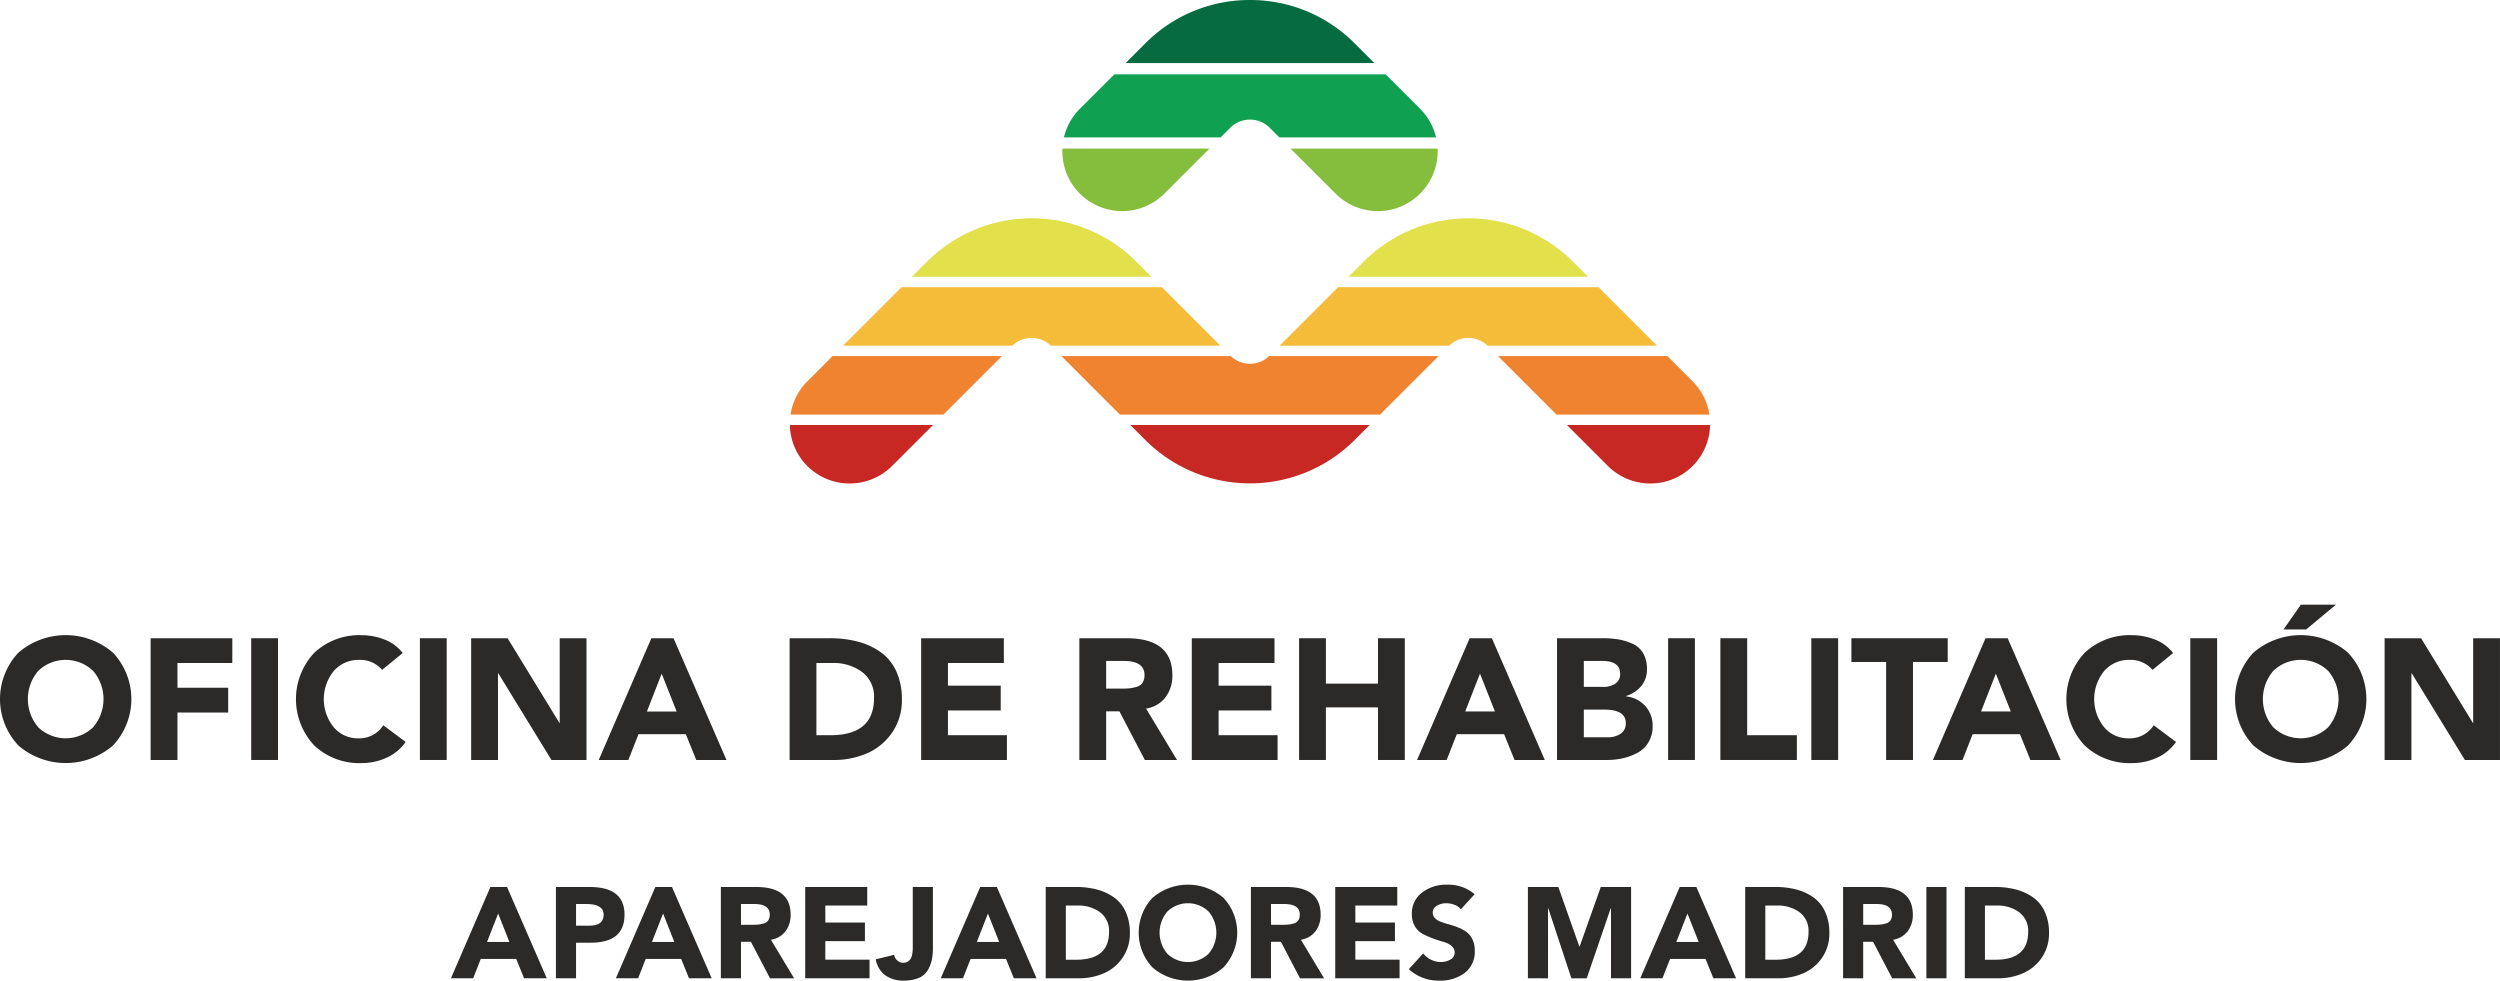 <svg xmlns="http://www.w3.org/2000/svg" width="382.415" height="150" viewBox="0 0 382.415 150">
  <g id="logotipo-OR" transform="translate(-408.797 -176.764)">
    <g id="Grupo_33" data-name="Grupo 33">
      <path id="Trazado_64" data-name="Trazado 64" d="M411.611,290.8a10.368,10.368,0,0,1,0-14.2,11.093,11.093,0,0,1,14.467,0,10.365,10.365,0,0,1,0,14.2,11.089,11.089,0,0,1-14.467,0Zm3.038-11.415a6.643,6.643,0,0,0,0,8.627,6.068,6.068,0,0,0,8.391,0,6.643,6.643,0,0,0,0-8.627,6.071,6.071,0,0,0-8.391,0Z" fill="#2b2a29"/>
      <path id="Trazado_65" data-name="Trazado 65" d="M431.838,293.015V274.392h12.494v3.788h-8.391v3.788h7.76v3.787h-7.76v7.26Z" fill="#2b2a29"/>
      <path id="Trazado_66" data-name="Trazado 66" d="M447.225,293.015V274.392h4.1v18.623Z" fill="#2b2a29"/>
      <path id="Trazado_67" data-name="Trazado 67" d="M470.4,276.655l-3.156,2.577a4.375,4.375,0,0,0-3.525-1.525,4.97,4.97,0,0,0-3.866,1.7,6.829,6.829,0,0,0-.014,8.588,4.8,4.8,0,0,0,3.748,1.71,4.353,4.353,0,0,0,3.841-2l3.419,2.551a7.1,7.1,0,0,1-2.933,2.42,9.123,9.123,0,0,1-3.8.816,10.054,10.054,0,0,1-7.233-2.684,10.368,10.368,0,0,1,0-14.2,10.053,10.053,0,0,1,7.233-2.683,9.608,9.608,0,0,1,3.472.657A6.408,6.408,0,0,1,470.4,276.655Z" fill="#2b2a29"/>
      <path id="Trazado_68" data-name="Trazado 68" d="M473.028,293.015V274.392h4.1v18.623Z" fill="#2b2a29"/>
      <path id="Trazado_69" data-name="Trazado 69" d="M480.867,293.015V274.392h5.576l7.917,12.941h.053V274.392h4.1v18.623H493.15l-8.128-13.257h-.052v13.257Z" fill="#2b2a29"/>
      <path id="Trazado_70" data-name="Trazado 70" d="M500.383,293.015l8.049-18.623h3.393l8.1,18.623H515.3l-1.6-3.945h-7.233l-1.552,3.945ZM512.3,285.6l-2.288-5.786-2.262,5.786Z" fill="#2b2a29"/>
      <path id="Trazado_71" data-name="Trazado 71" d="M529.579,293.015V274.392h6.155a16.608,16.608,0,0,1,4.274.514,10.811,10.811,0,0,1,3.472,1.591,7.245,7.245,0,0,1,2.407,2.932,10.124,10.124,0,0,1,.868,4.327,8.672,8.672,0,0,1-1.473,5.037,8.968,8.968,0,0,1-3.814,3.183,12.63,12.63,0,0,1-5.182,1.039Zm4.1-14.835v11.047h2.13q6.683,0,6.682-5.681a4.7,4.7,0,0,0-1.815-3.985,7.341,7.341,0,0,0-4.577-1.381Z" fill="#2b2a29"/>
      <path id="Trazado_72" data-name="Trazado 72" d="M549.7,293.015V274.392h12.652v3.788H553.8v3.472h8.075v3.788H553.8v3.787h9.022v3.788Z" fill="#2b2a29"/>
      <path id="Trazado_73" data-name="Trazado 73" d="M573.9,293.015V274.392h7.207q7.023,0,7.023,5.656a5.414,5.414,0,0,1-1.052,3.379,4.581,4.581,0,0,1-2.972,1.723l4.734,7.865H583.92l-3.892-7.444H578v7.444Zm4.1-15.15V282.1h2.42a11,11,0,0,0,1.2-.052,6.608,6.608,0,0,0,1.052-.224,1.53,1.53,0,0,0,.894-.631,2.089,2.089,0,0,0,.3-1.171q0-2.155-3.182-2.156Z" fill="#2b2a29"/>
      <path id="Trazado_74" data-name="Trazado 74" d="M591.1,293.015V274.392h12.651v3.788h-8.548v3.472h8.074v3.788h-8.074v3.787h9.022v3.788Z" fill="#2b2a29"/>
      <path id="Trazado_75" data-name="Trazado 75" d="M607.514,293.015V274.392h4.1v6.944h7.97v-6.944h4.1v18.623h-4.1v-8.049h-7.97v8.049Z" fill="#2b2a29"/>
      <path id="Trazado_76" data-name="Trazado 76" d="M625.558,293.015l8.048-18.623H637l8.1,18.623h-4.629l-1.6-3.945h-7.233l-1.552,3.945Zm11.915-7.418-2.288-5.786-2.262,5.786Z" fill="#2b2a29"/>
      <path id="Trazado_77" data-name="Trazado 77" d="M646.968,293.015V274.392h6.944a14.918,14.918,0,0,1,2.473.184,8.781,8.781,0,0,1,2.13.658,3.523,3.523,0,0,1,1.631,1.46,4.744,4.744,0,0,1,.579,2.433,3.911,3.911,0,0,1-.869,2.578,4.889,4.889,0,0,1-2.34,1.525v.053a4.612,4.612,0,0,1,2.959,1.486,4.43,4.43,0,0,1,1.118,3.064,4.753,4.753,0,0,1-.618,2.447,4.262,4.262,0,0,1-1.658,1.617,8.854,8.854,0,0,1-2.222.842,10.974,10.974,0,0,1-2.5.276Zm4.1-15.15v3.971h2.973a3.282,3.282,0,0,0,1.828-.487,1.7,1.7,0,0,0,.749-1.538q0-1.947-2.762-1.946Zm0,7.443v4.235h3.683a3.463,3.463,0,0,0,1.92-.526,1.83,1.83,0,0,0,.815-1.657q0-2.052-3.314-2.052Z" fill="#2b2a29"/>
      <path id="Trazado_78" data-name="Trazado 78" d="M663.959,293.015V274.392h4.1v18.623Z" fill="#2b2a29"/>
      <path id="Trazado_79" data-name="Trazado 79" d="M671.955,293.015V274.392h4.1v14.835h7.6v3.788Z" fill="#2b2a29"/>
      <path id="Trazado_80" data-name="Trazado 80" d="M685.868,293.015V274.392h4.1v18.623Z" fill="#2b2a29"/>
      <path id="Trazado_81" data-name="Trazado 81" d="M697.31,293.015V278.022H692v-3.63h14.73v3.63h-5.314v14.993Z" fill="#2b2a29"/>
    </g>
    <g id="Grupo_34" data-name="Grupo 34">
      <path id="Trazado_82" data-name="Trazado 82" d="M704.466,293.015l8.049-18.623h3.392l8.1,18.623H719.38l-1.6-3.945h-7.233l-1.552,3.945Zm11.915-7.418-2.288-5.786-2.262,5.786Z" fill="#2b2a29"/>
      <path id="Trazado_83" data-name="Trazado 83" d="M741.211,276.655l-3.156,2.577a4.374,4.374,0,0,0-3.525-1.525,4.973,4.973,0,0,0-3.867,1.7,6.83,6.83,0,0,0-.013,8.588,4.8,4.8,0,0,0,3.748,1.71,4.349,4.349,0,0,0,3.84-2l3.42,2.551a7.108,7.108,0,0,1-2.932,2.42,9.13,9.13,0,0,1-3.8.816,10.055,10.055,0,0,1-7.234-2.684,10.368,10.368,0,0,1,0-14.2,10.054,10.054,0,0,1,7.234-2.683,9.6,9.6,0,0,1,3.471.657A6.407,6.407,0,0,1,741.211,276.655Z" fill="#2b2a29"/>
      <path id="Trazado_84" data-name="Trazado 84" d="M743.841,293.015V274.392h4.1v18.623Z" fill="#2b2a29"/>
      <path id="Trazado_85" data-name="Trazado 85" d="M753.494,290.8a10.368,10.368,0,0,1,0-14.2,11.092,11.092,0,0,1,14.467,0,10.368,10.368,0,0,1,0,14.2,11.089,11.089,0,0,1-14.467,0Zm3.038-11.415a6.64,6.64,0,0,0,0,8.627,6.068,6.068,0,0,0,8.391,0,6.643,6.643,0,0,0,0-8.627,6.071,6.071,0,0,0-8.391,0Zm1.565-6.339,2.657-3.788h5.365l-4.55,3.788Z" fill="#2b2a29"/>
      <path id="Trazado_86" data-name="Trazado 86" d="M773.562,293.015V274.392h5.577l7.918,12.941h.051V274.392h4.1v18.623h-5.365l-8.128-13.257h-.053v13.257Z" fill="#2b2a29"/>
    </g>
    <g id="Grupo_35" data-name="Grupo 35">
      <path id="Trazado_87" data-name="Trazado 87" d="M477.777,326.409l6.036-13.966h2.545l6.076,13.966h-3.472l-1.2-2.959h-5.425l-1.163,2.959Zm8.936-5.563L485,316.507l-1.7,4.339Z" fill="#2b2a29"/>
      <path id="Trazado_88" data-name="Trazado 88" d="M493.834,326.409V312.443h5.188q5.307,0,5.307,4.241,0,4.281-5.168,4.281h-2.249v5.444Zm3.078-11.362v3.314h2.051q2.17,0,2.17-1.677,0-1.637-2.643-1.637Z" fill="#2b2a29"/>
    </g>
    <g id="Grupo_36" data-name="Grupo 36">
      <path id="Trazado_89" data-name="Trazado 89" d="M503.007,326.409l6.036-13.966h2.545l6.076,13.966h-3.472l-1.2-2.959h-5.425l-1.163,2.959Zm8.936-5.563-1.716-4.339-1.7,4.339Z" fill="#2b2a29"/>
      <path id="Trazado_90" data-name="Trazado 90" d="M519.064,326.409V312.443h5.406q5.267,0,5.267,4.241a4.059,4.059,0,0,1-.789,2.535,3.445,3.445,0,0,1-2.23,1.292l3.552,5.9h-3.689l-2.92-5.582h-1.519v5.582Zm3.078-11.362v3.176h1.815a8.021,8.021,0,0,0,.9-.04,4.82,4.82,0,0,0,.79-.168,1.15,1.15,0,0,0,.67-.473,1.571,1.571,0,0,0,.227-.878q0-1.617-2.387-1.617Z" fill="#2b2a29"/>
      <path id="Trazado_91" data-name="Trazado 91" d="M531.966,326.409V312.443h9.489v2.84h-6.412v2.6H541.1v2.841h-6.057v2.841h6.767v2.84Z" fill="#2b2a29"/>
      <path id="Trazado_92" data-name="Trazado 92" d="M551.5,312.443v9.291a8.934,8.934,0,0,1-.178,1.894,5.371,5.371,0,0,1-.622,1.568,2.835,2.835,0,0,1-1.371,1.164,5.718,5.718,0,0,1-2.288.4,4.7,4.7,0,0,1-2.831-.808,3.828,3.828,0,0,1-1.45-2.446l2.821-.691a1.349,1.349,0,0,0,.464.858,1.327,1.327,0,0,0,.917.365,1.253,1.253,0,0,0,.7-.187,1.4,1.4,0,0,0,.433-.425,1.892,1.892,0,0,0,.227-.66,4.977,4.977,0,0,0,.089-.681q.01-.256.01-.69v-8.956Z" fill="#2b2a29"/>
      <path id="Trazado_93" data-name="Trazado 93" d="M552.7,326.409l6.036-13.966h2.545l6.075,13.966h-3.471l-1.2-2.959h-5.425l-1.163,2.959Zm8.936-5.563-1.717-4.339-1.7,4.339Z" fill="#2b2a29"/>
      <path id="Trazado_94" data-name="Trazado 94" d="M568.756,326.409V312.443h4.617a12.512,12.512,0,0,1,3.205.384,8.144,8.144,0,0,1,2.6,1.194,5.433,5.433,0,0,1,1.8,2.2,7.589,7.589,0,0,1,.651,3.246,6.5,6.5,0,0,1-1.1,3.777,6.721,6.721,0,0,1-2.86,2.387,9.468,9.468,0,0,1-3.886.779Zm3.077-11.126v8.286h1.6q5.01,0,5.01-4.261a3.531,3.531,0,0,0-1.361-2.989,5.51,5.51,0,0,0-3.433-1.036Z" fill="#2b2a29"/>
      <path id="Trazado_95" data-name="Trazado 95" d="M585.09,324.752a7.774,7.774,0,0,1,0-10.652,8.32,8.32,0,0,1,10.85,0,7.774,7.774,0,0,1,0,10.652,8.32,8.32,0,0,1-10.85,0Zm2.279-8.561a4.979,4.979,0,0,0,0,6.47,4.551,4.551,0,0,0,6.293,0,4.983,4.983,0,0,0,0-6.47,4.551,4.551,0,0,0-6.293,0Z" fill="#2b2a29"/>
      <path id="Trazado_96" data-name="Trazado 96" d="M600.142,326.409V312.443h5.4q5.268,0,5.267,4.241a4.059,4.059,0,0,1-.789,2.535,3.443,3.443,0,0,1-2.23,1.292l3.551,5.9h-3.688l-2.92-5.582h-1.519v5.582Zm3.077-11.362v3.176h1.814a8.061,8.061,0,0,0,.9-.04,4.833,4.833,0,0,0,.789-.168,1.15,1.15,0,0,0,.67-.473,1.562,1.562,0,0,0,.226-.878q0-1.617-2.387-1.617Z" fill="#2b2a29"/>
      <path id="Trazado_97" data-name="Trazado 97" d="M613.043,326.409V312.443h9.488v2.84H616.12v2.6h6.056v2.841H616.12v2.841h6.767v2.84Z" fill="#2b2a29"/>
      <path id="Trazado_98" data-name="Trazado 98" d="M634.367,313.548l-2.11,2.308a2.2,2.2,0,0,0-.986-.691,3.529,3.529,0,0,0-1.244-.237,2.86,2.86,0,0,0-1.42.365,1.166,1.166,0,0,0-.651,1.075,1.145,1.145,0,0,0,.355.858,2.56,2.56,0,0,0,.918.553q.563.207,1.252.4a12.727,12.727,0,0,1,1.381.463,5.869,5.869,0,0,1,1.252.681,2.951,2.951,0,0,1,.918,1.134,3.878,3.878,0,0,1,.355,1.716,4.048,4.048,0,0,1-1.538,3.413A6.127,6.127,0,0,1,629,326.764a6.644,6.644,0,0,1-4.7-1.755L626.5,322.6a3.458,3.458,0,0,0,2.683,1.322,2.844,2.844,0,0,0,1.479-.385,1.192,1.192,0,0,0,.652-1.075,1.281,1.281,0,0,0-.484-1.006,3.064,3.064,0,0,0-1.213-.612q-.73-.2-1.578-.512a14.685,14.685,0,0,1-1.578-.691,3.078,3.078,0,0,1-1.214-1.154,3.47,3.47,0,0,1-.483-1.864,3.969,3.969,0,0,1,1.568-3.334,6,6,0,0,1,3.759-1.2A6.232,6.232,0,0,1,634.367,313.548Z" fill="#2b2a29"/>
      <path id="Trazado_99" data-name="Trazado 99" d="M642.514,326.409V312.443h4.656l3.215,9.113h.04l3.235-9.113H658.3v13.966h-3.077V315.7h-.04l-3.669,10.711h-2.348L645.631,315.7h-.039v10.711Z" fill="#2b2a29"/>
      <path id="Trazado_100" data-name="Trazado 100" d="M659.7,326.409l6.036-13.966h2.545l6.077,13.966h-3.473l-1.2-2.959h-5.425l-1.164,2.959Zm8.937-5.563-1.717-4.339-1.7,4.339Z" fill="#2b2a29"/>
      <path id="Trazado_101" data-name="Trazado 101" d="M675.753,326.409V312.443h4.616a12.515,12.515,0,0,1,3.206.384,8.135,8.135,0,0,1,2.6,1.194,5.433,5.433,0,0,1,1.8,2.2,7.589,7.589,0,0,1,.651,3.246,6.5,6.5,0,0,1-1.1,3.777,6.715,6.715,0,0,1-2.86,2.387,9.468,9.468,0,0,1-3.886.779Zm3.078-11.126v8.286h1.6q5.01,0,5.01-4.261a3.531,3.531,0,0,0-1.361-2.989,5.509,5.509,0,0,0-3.432-1.036Z" fill="#2b2a29"/>
      <path id="Trazado_102" data-name="Trazado 102" d="M690.726,326.409V312.443h5.4q5.268,0,5.267,4.241a4.059,4.059,0,0,1-.789,2.535,3.44,3.44,0,0,1-2.229,1.292l3.551,5.9h-3.689l-2.92-5.582H693.8v5.582Zm3.078-11.362v3.176h1.814a8.053,8.053,0,0,0,.9-.04,4.812,4.812,0,0,0,.789-.168,1.152,1.152,0,0,0,.671-.473,1.571,1.571,0,0,0,.226-.878q0-1.617-2.387-1.617Z" fill="#2b2a29"/>
      <path id="Trazado_103" data-name="Trazado 103" d="M703.47,326.409V312.443h3.077v13.966Z" fill="#2b2a29"/>
      <path id="Trazado_104" data-name="Trazado 104" d="M709.348,326.409V312.443h4.616a12.514,12.514,0,0,1,3.206.384,8.119,8.119,0,0,1,2.6,1.194,5.427,5.427,0,0,1,1.806,2.2,7.589,7.589,0,0,1,.65,3.246,6.506,6.506,0,0,1-1.1,3.777,6.715,6.715,0,0,1-2.86,2.387,9.468,9.468,0,0,1-3.886.779Zm3.078-11.126v8.286h1.6q5.01,0,5.011-4.261a3.53,3.53,0,0,0-1.361-2.989,5.51,5.51,0,0,0-3.433-1.036Z" fill="#2b2a29"/>
    </g>
    <path id="Trazado_105" data-name="Trazado 105" d="M571.308,199.5h22.484l-6.87,6.869a9.147,9.147,0,0,1-15.614-6.869m34.9,0H628.7a9.147,9.147,0,0,1-15.614,6.869Z" fill="#85bd3d" fill-rule="evenodd"/>
    <path id="Trazado_106" data-name="Trazado 106" d="M619.031,186.415H580.972l3.067-3.067a22.5,22.5,0,0,1,15.936-6.584h.054a22.5,22.5,0,0,1,15.935,6.584Z" fill="#066b41" fill-rule="evenodd"/>
    <path id="Trazado_107" data-name="Trazado 107" d="M579.256,188.132h41.492l5.285,5.285a9.092,9.092,0,0,1,2.428,4.366H604.495l-1.483-1.482a4.27,4.27,0,0,0-6.021,0l-1.482,1.482H571.543a9.082,9.082,0,0,1,2.427-4.366Z" fill="#0fa052" fill-rule="evenodd"/>
    <path id="Trazado_108" data-name="Trazado 108" d="M548.285,219.1l2.358-2.358a22.641,22.641,0,0,1,31.926,0l2.358,2.358Zm66.791,0,2.359-2.358a22.64,22.64,0,0,1,31.925,0l2.358,2.358Z" fill="#e2e04b" fill-rule="evenodd"/>
    <path id="Trazado_109" data-name="Trazado 109" d="M569.56,229.641a4.271,4.271,0,0,0-5.908,0h-25.9l8.946-8.947h39.826l8.947,8.947Zm34.977,0,8.947-8.947H653.31l8.947,8.947H636.351a4.271,4.271,0,0,0-5.908,0Z" fill="#f4bc38" fill-rule="evenodd"/>
    <path id="Trazado_110" data-name="Trazado 110" d="M584.039,244.118l-2.346-2.345H618.31l-2.346,2.345a22.64,22.64,0,0,1-31.925,0m86.342-2.345a9.119,9.119,0,0,1-9.089,8.947h-.11a9.132,9.132,0,0,1-6.422-2.671l-6.276-6.276Zm-118.862,0-6.276,6.276a9.13,9.13,0,0,1-6.421,2.671h-.11a9.119,9.119,0,0,1-9.09-8.947Z" fill="#c82823" fill-rule="evenodd"/>
    <path id="Trazado_111" data-name="Trazado 111" d="M580.1,240.18l-8.947-8.948h25.906a4.271,4.271,0,0,0,5.885,0h25.907L619.9,240.18Zm83.749-8.948,3.863,3.864a9.1,9.1,0,0,1,2.566,5.084H646.891l-8.947-8.948Zm-101.789,0-8.948,8.948H529.725a9.1,9.1,0,0,1,2.566-5.083l3.864-3.865Z" fill="#f08330" fill-rule="evenodd"/>
  </g>
</svg>
